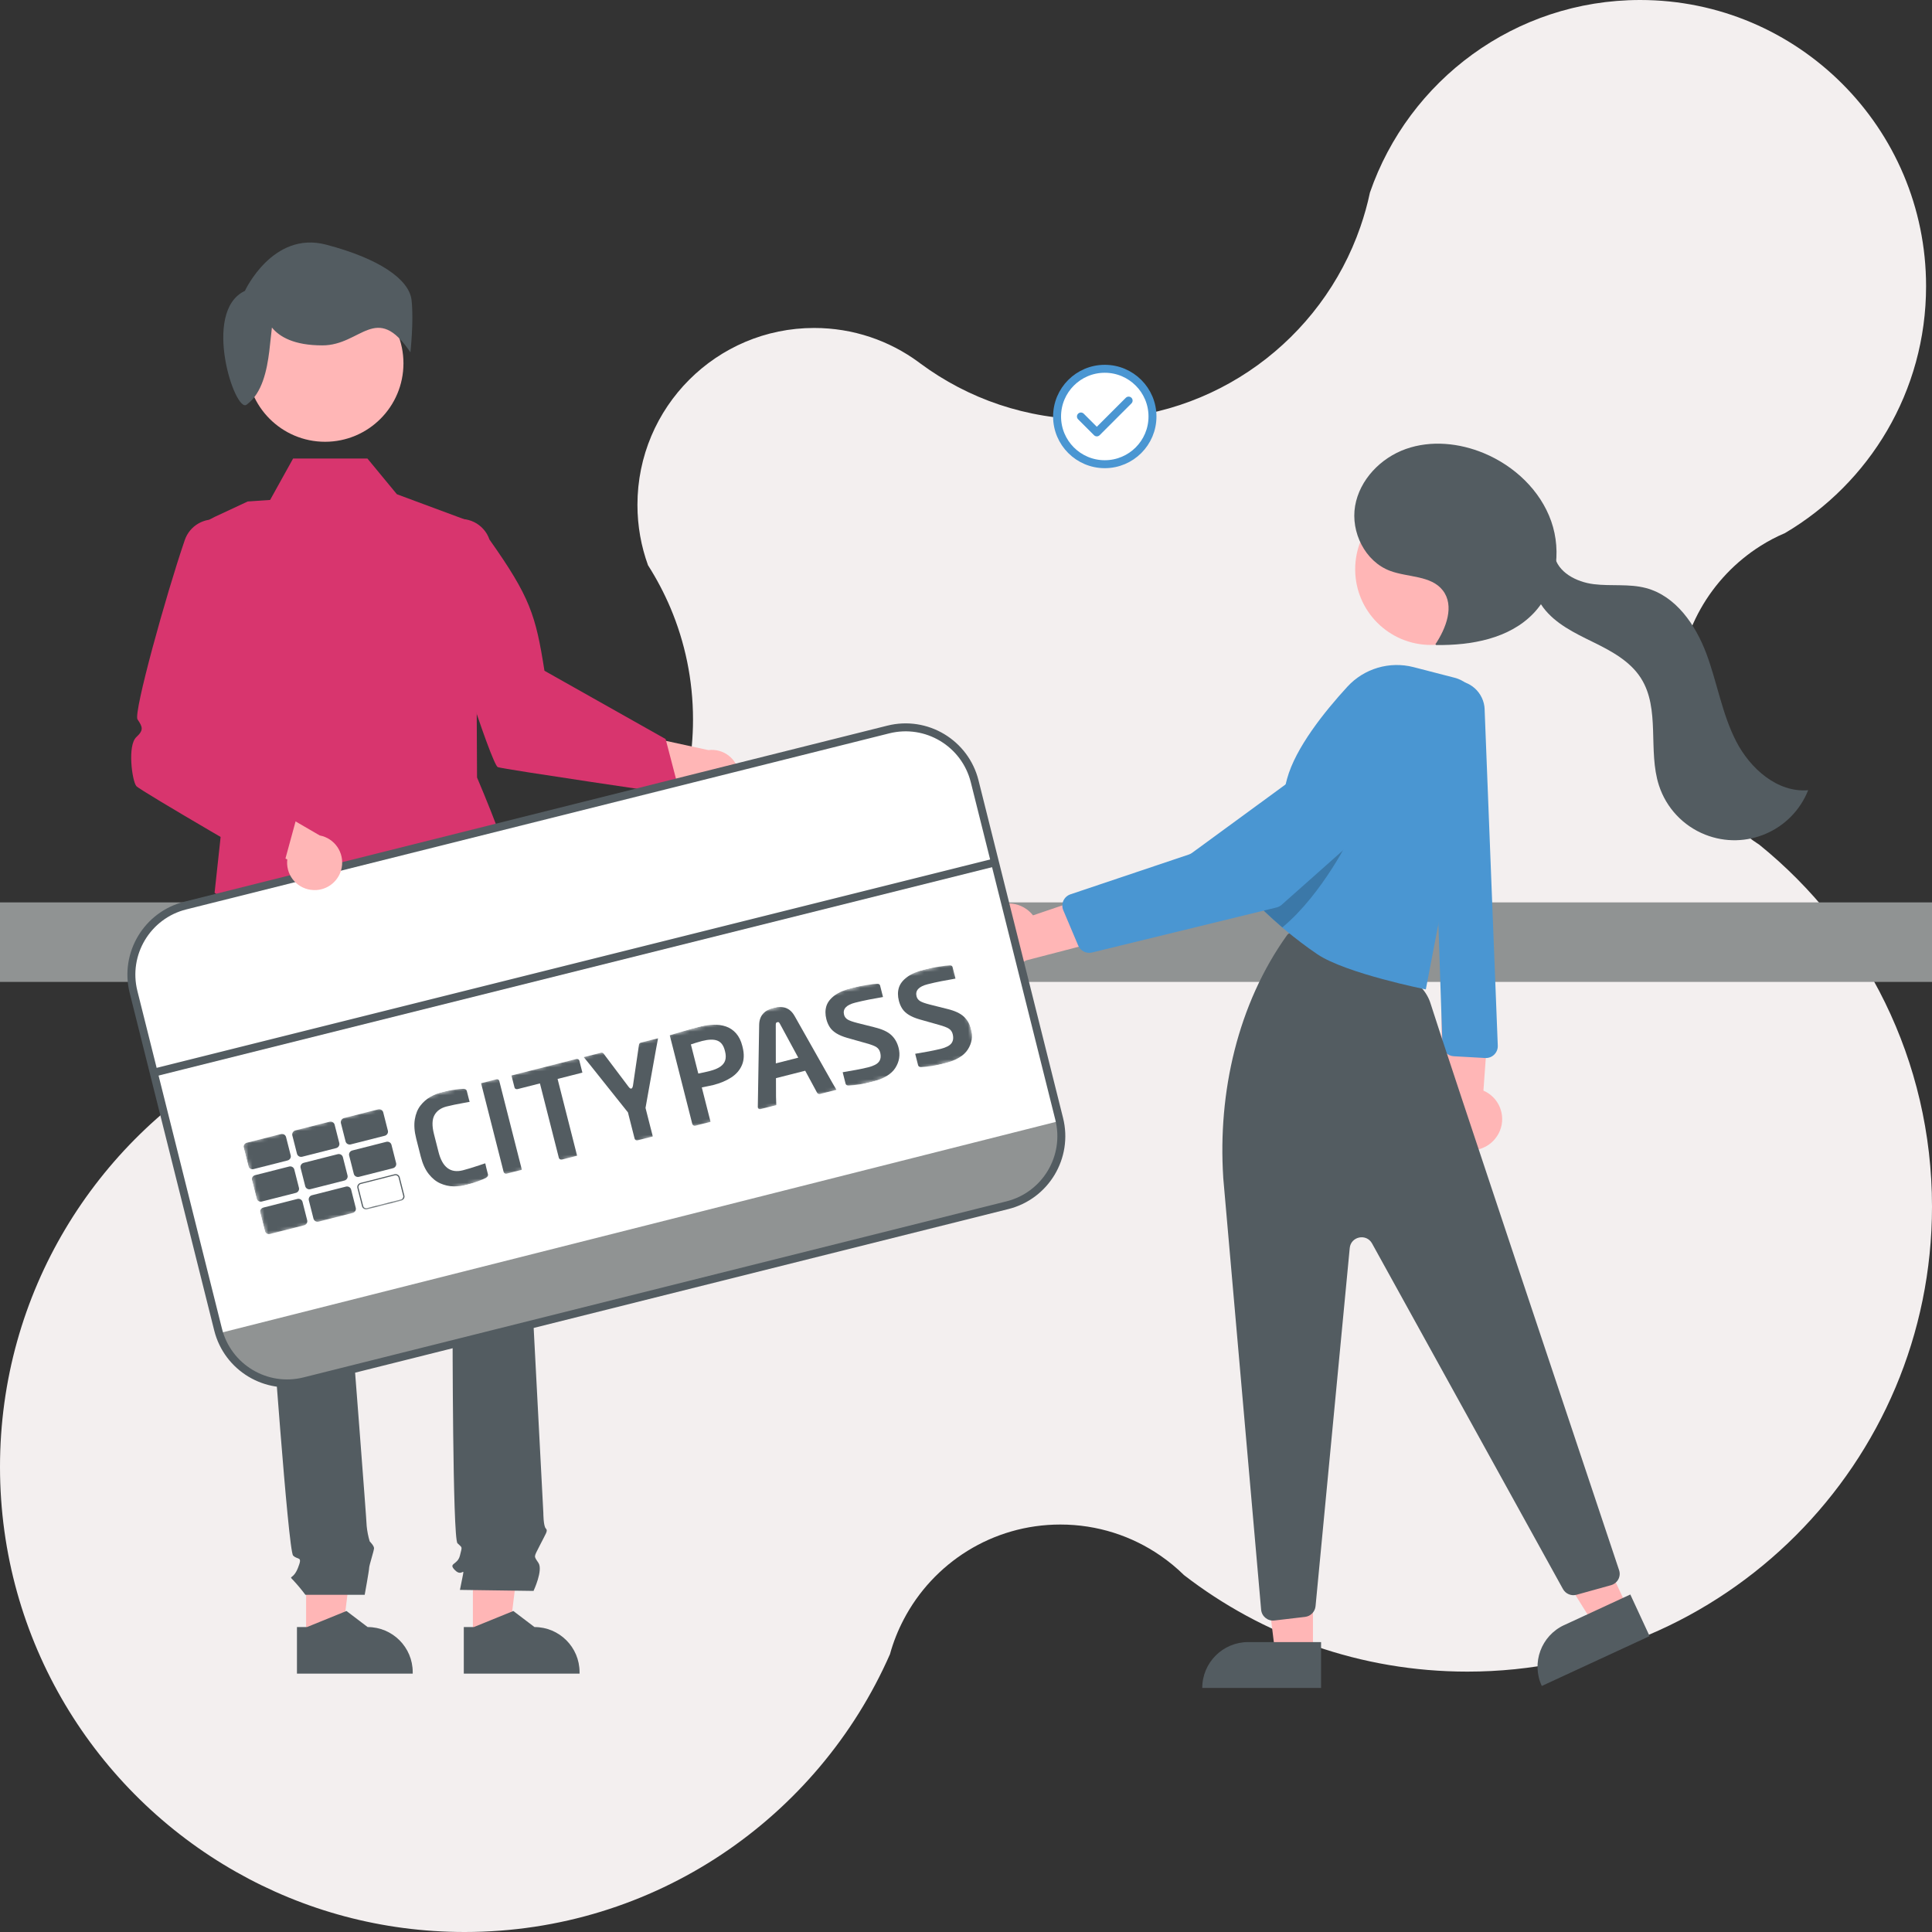 <svg width="486" height="486" viewBox="0 0 486 486" fill="none" xmlns="http://www.w3.org/2000/svg">
<rect x="0" y="0" width="486" height="486" fill="#333333" stroke="none"/>
<path d="M486 303.5C486 368.12 433.67 420.5 369.12 420.5C342.29 420.5 317.57 411.45 297.84 396.22C296.01 394.42 294.02 392.78 291.9 391.32C284.75 386.39 276.08 383.5 266.73 383.5C249.6 383.5 234.72 393.2 227.31 407.42C225.87 410.17 224.71 413.08 223.87 416.13C205.78 457.28 164.68 486 116.88 486C96 486 76.4 480.52 59.44 470.91C23.96 450.84 0 412.72 0 369C0 325.28 23.96 287.16 59.44 267.09C72.2 259.86 86.45 254.97 101.63 252.99C101.89 253 102.14 253 102.4 253C106.41 253 110.34 252.67 114.17 252.04C148.29 246.42 174.33 216.75 174.33 181C174.33 171.03 172.3 161.53 168.65 152.9C167.06 149.16 165.17 145.58 163.01 142.19C161.29 137.45 160.35 132.34 160.35 127C160.35 102.42 180.25 82.5 204.8 82.5C214.63 82.5 223.72 85.69 231.08 91.1C231.24 91.23 231.4 91.35 231.56 91.46C243.5 100.29 258.25 105.5 274.23 105.5C305.71 105.5 332.46 85.25 342.21 57.06C343.18 54.26 343.99 51.39 344.61 48.44C354.35 20.25 381.1 0 412.58 0C452.3 0 484.51 32.24 484.51 72C484.51 98.46 470.25 121.58 449.01 134.1C446.86 135.01 444.81 136.09 442.87 137.32C430.38 145.2 422.08 159.13 422.08 175C422.08 188.17 427.79 200.01 436.88 208.16C438.65 209.75 440.56 211.2 442.56 212.49C469.05 233.93 486 266.73 486 303.5Z" fill="#F3EFEF"/>
<path d="M486 227H0V247H486V227Z" fill="#909393"/>
<path d="M247.33 230.54C249.83 227.03 254.7 226.21 258.22 228.7C258.84 229.14 259.39 229.67 259.86 230.26L286.11 221.35L282.47 235.27L258.1 241.6C254.51 244.03 249.64 243.09 247.21 239.51C245.36 236.79 245.42 233.2 247.34 230.53L247.33 230.54Z" fill="#FFB6B6"/>
<path d="M376.59 285.8C378.96 282.21 377.97 277.37 374.37 275C373.99 274.75 373.58 274.53 373.16 274.35L375.17 246.73L362.6 253.76L362.62 278.91C361.17 282.99 363.31 287.47 367.39 288.91C370.81 290.12 374.61 288.83 376.58 285.8H376.59Z" fill="#FFB6B6"/>
<path d="M373.465 178.43C373.462 178.43 373.46 178.432 373.46 178.435L376.771 263.033C376.84 264.801 375.372 266.244 373.606 266.146L365.679 265.703C364.128 265.616 362.9 264.36 362.848 262.808L359.906 175.296C359.866 174.097 360.544 172.989 361.63 172.479L362.78 171.94C366.53 170.18 370.99 171.78 372.76 175.53C373.189 176.438 373.429 177.416 373.47 178.425C373.47 178.427 373.468 178.43 373.465 178.43Z" fill="#4A96D2"/>
<path d="M330.28 415.78H320.77L316.25 379.13H330.28V415.78Z" fill="#FFB6B6"/>
<path d="M313.98 413.07H332.32V424.61H302.43C302.43 418.24 307.6 413.07 313.98 413.07Z" fill="#535C61"/>
<path d="M409.41 404.43L400.78 408.42L381.26 377.06L394 371.17L409.41 404.43Z" fill="#FFB6B6"/>
<path d="M393.47 408.8L410.11 401.1L414.96 411.57L387.84 424.11C385.16 418.33 387.68 411.47 393.47 408.79V408.8Z" fill="#535C61"/>
<path d="M307.705 296.175C307.702 296.178 307.7 296.182 307.701 296.187L317.24 404.922C317.388 406.607 318.899 407.836 320.579 407.639L328.294 406.732C329.698 406.567 330.796 405.445 330.93 404.038L339.528 313.957C339.809 311.02 343.714 310.209 345.141 312.791L393.164 399.725C393.836 400.941 395.255 401.537 396.593 401.165L405.226 398.766C406.881 398.306 407.829 396.602 407.284 394.973C400.679 375.227 363.023 262.62 359.84 252.37C356.254 240.833 329.457 235.952 326.063 235.378C325.832 235.339 325.621 235.23 325.455 235.065C324.978 234.588 324.188 234.645 323.795 235.193C311.33 252.557 306.338 274.821 307.709 296.163C307.71 296.167 307.708 296.171 307.705 296.175Z" fill="#535C61"/>
<path d="M359.95 162.24C370.471 162.24 379 153.72 379 143.21C379 132.7 370.471 124.18 359.95 124.18C349.429 124.18 340.9 132.7 340.9 143.21C340.9 153.72 349.429 162.24 359.95 162.24Z" fill="#FFB6B6"/>
<path d="M371.91 179.94L358.67 248.89C358.67 248.89 338.55 244.88 331.38 240.04C328.54 238.12 325.97 236.13 323.79 234.34C323.36 233.99 322.96 233.64 322.56 233.31C318.98 230.25 316.77 227.97 316.77 227.97C316.77 227.97 317.92 222.35 319.32 215.7C320.89 208.25 322.79 199.5 323.76 195.93C325.89 188.09 333.22 178.97 338.93 172.75C343.14 168.16 349.55 166.26 355.59 167.82L365.92 170.49C370.1 171.57 372.72 175.71 371.91 179.95V179.94Z" fill="#4A96D2"/>
<path opacity="0.2" d="M339.89 210.05C339.89 210.05 332.77 224.84 322.57 233.3C318.99 230.24 316.78 227.96 316.78 227.96C316.78 227.96 317.93 222.34 319.33 215.69C327.88 211.18 336.69 208.34 339.89 210.05Z" fill="black"/>
<path d="M352.51 182.99C352.512 182.99 352.513 182.986 352.511 182.985C351.814 182.627 351.077 182.339 350.32 182.12C347.18 181.26 343.81 182.03 341.36 184.18L299.875 214.535C299.626 214.717 299.351 214.86 299.059 214.958L269.278 224.968C267.623 225.525 266.79 227.372 267.471 228.981L271.226 237.859C271.799 239.214 273.27 239.953 274.7 239.604L321.126 228.276C321.602 228.16 322.041 227.93 322.407 227.605L354.76 198.88C358.7 195.1 358.83 188.84 355.05 184.9C354.312 184.132 353.455 183.484 352.509 182.994C352.507 182.993 352.507 182.99 352.51 182.99Z" fill="#4A96D2"/>
<path d="M361.08 162.07C363.79 158.01 365.93 152.39 362.95 148.53C360 144.72 354.19 145.28 349.68 143.6C343.39 141.25 339.75 133.87 340.88 127.27C342.02 120.66 347.33 115.18 353.65 112.94C359.98 110.7 367.11 111.43 373.3 114.01C380.92 117.19 387.47 123.33 390.21 131.12C392.95 138.91 391.49 148.25 385.8 154.24C379.7 160.66 370.13 162.37 361.27 162.26L361.08 162.07Z" fill="#535C61"/>
<path d="M391 139.62C391.78 143.95 396.53 146.41 400.91 146.95C405.29 147.49 409.81 146.8 414.06 147.93C421.56 149.93 426.51 157.14 429.24 164.41C431.96 171.68 433.17 179.52 436.71 186.43C440.25 193.34 447.11 199.43 454.85 198.78C450.78 209.02 439.18 214.02 428.93 209.95C423.4 207.76 419.14 203.21 417.31 197.56C414.47 188.79 417.73 178.33 412.76 170.56C410.01 166.26 405.26 163.73 400.67 161.48C396.09 159.23 391.28 156.92 388.21 152.84C385.14 148.76 384.52 142.33 388.31 138.9L391 139.59V139.62Z" fill="#535C61"/>
<path d="M277.91 116.77C284.538 116.77 289.91 111.397 289.91 104.77C289.91 98.143 284.538 92.77 277.91 92.77C271.283 92.77 265.91 98.143 265.91 104.77C265.91 111.397 271.283 116.77 277.91 116.77Z" fill="white" stroke="#4A96D2" stroke-width="2" stroke-miterlimit="10"/>
<path d="M271.91 104.77L275.91 108.77L283.91 100.77" stroke="#4A96D2" stroke-width="2" stroke-linecap="round" stroke-linejoin="round"/>
<path d="M81.77 111.13C92.661 111.13 101.49 102.297 101.49 91.4C101.49 80.503 92.661 71.67 81.77 71.67C70.879 71.67 62.05 80.503 62.05 91.4C62.05 102.297 70.879 111.13 81.77 111.13Z" fill="#FFB6B6"/>
<path d="M77 377.39H90.33L86.03 412.24H77V377.39Z" fill="#FFB6B6"/>
<path d="M74.69 409.29H77.23L87.16 405.25L92.48 409.29C98.74 409.29 103.82 414.37 103.82 420.63V421H74.7V409.29H74.69Z" fill="#535C61"/>
<path d="M118.96 377.39H132.29L127.99 412.24H118.96V377.39Z" fill="#FFB6B6"/>
<path d="M116.66 409.29H119.2L129.13 405.25L134.45 409.29C140.71 409.29 145.79 414.37 145.79 420.63V421H116.67V409.29H116.66Z" fill="#535C61"/>
<path d="M107.821 189.12L119.391 224.61L81.751 225.84L69.811 189.12H107.821Z" fill="black"/>
<path d="M131.12 243.13L133.48 252.04V254.55C133.1 255.42 132.92 256.37 132.97 257.33C132.97 259.18 133.59 321.53 133.59 321.53L136.68 380.59C136.68 380.59 136.68 383.87 137.3 384.49C137.92 385.11 137.3 385.72 135.79 388.76C134.28 391.8 134.21 391.29 135.44 393.14C136.67 394.99 134.21 400.2 134.21 400.2L115.7 399.94L116.32 396.85C116.94 393.76 116.32 396.85 114.47 395C112.62 393.15 115.09 393.77 115.7 391.3C116.31 388.83 116.32 389.45 115.08 388.21C113.84 386.97 113.85 333.89 113.85 333.89L95.951 273.39L88.54 335.12C88.54 335.12 92.24 382.65 92.24 383.89C92.371 385.19 92.621 386.48 93.001 387.74C93.001 387.74 94.091 388.83 94.091 389.45C94.091 390.07 92.861 393.77 92.861 394.39C92.861 395.01 91.74 401.18 91.74 401.18H76.82C75.861 399.89 74.831 398.66 73.731 397.48C72.501 396.25 73.731 397.48 74.96 394.39C76.191 391.3 74.96 392.54 73.731 391.3C72.501 390.06 68.18 328.95 68.18 328.95L62.011 293.76C62.011 293.76 63.861 289.44 64.65 288.65C65.441 287.86 58.92 280.8 60.16 276.48C61.391 272.16 60.16 272.16 57.691 269.69C55.221 267.22 56.461 257.96 56.461 257.96L55.23 223.39L126.2 221.54L131.14 243.15L131.12 243.13Z" fill="#535C61"/>
<path d="M120.01 195.6C120.01 195.6 131.12 221.53 129.88 225.23C128.65 228.93 129.88 227.08 130.5 228.93C131.12 230.78 132.35 230.78 132.97 234.49C133.59 238.2 134.2 248.07 134.2 248.07C99.03 258.56 53.98 224.56 53.98 224.56L56.75 198.99L46.02 145.86C44.71 139.37 48.01 132.82 54.01 130.02L62.3 126.15L98.09 123.68L119.69 131.7L120 195.59L120.01 195.6Z" fill="#D8356E"/>
<path d="M99.84 124.33L92.43 115.35H73.73L67.95 125.76L85.56 136.4L99.84 124.33Z" fill="#D8356E"/>
<path d="M181.53 202.04C184.52 200.9 186.35 197.86 185.94 194.69C185.46 190.89 181.99 188.21 178.19 188.69L156.46 183.96L148.03 193.5L172.27 196.94C172.35 197.34 172.46 197.73 172.61 198.11C173.98 201.66 177.98 203.42 181.52 202.05L181.53 202.04Z" fill="#FFB6B6"/>
<path d="M125.22 192.97C123.67 192.38 111.13 153.99 108.36 139.67C107.64 135.92 109.79 132.2 113.4 130.96C117.41 129.59 121.76 131.73 123.13 135.73C133.38 150.22 134.76 154.77 136.96 168.73L167.44 185.91L171.12 200.02C171.12 200.02 126.62 193.51 125.21 192.97H125.22Z" fill="#D8356E"/>
<path d="M103.23 88.62C94.63 75.85 90.83 86.91 81.1 86.88C73.97 86.89 70.29 84.72 68.4 82.39L67.74 88.36C67.15 93.08 65.97 98.89 62.13 101.72C62.1 101.74 62.07 101.76 62.05 101.79C59.14 104.12 50.66 78.29 61.6 73.18C61.6 73.18 68.58 58.03 81.99 61.53C95.38 65.03 102.95 70.27 103.53 75.51C104.12 80.75 103.24 88.62 103.24 88.62H103.23Z" fill="#535C61"/>
<path d="M248.41 300.11L77.91 342.8C68.74 345.09 57.61 344.78 55.3 335.62L33.52 249.09C31.22 239.92 36.79 230.63 45.95 228.31L224.14 183.51C233.31 181.22 242.61 186.77 244.93 195.94L266.71 282.47C269.01 291.64 257.59 297.8 248.42 300.11H248.41Z" fill="white"/>
<path d="M266.391 282L266.511 282.46C268.711 291.24 263.401 300.15 254.661 302.36L75.941 347.51C67.201 349.72 58.331 344.39 56.13 335.61L56.02 335.15L266.411 282.01L266.391 282Z" fill="#909393"/>
<path d="M223.451 183.509L46.613 227.797C37.018 230.2 31.187 239.926 33.59 249.521L54.857 334.439C57.26 344.034 66.986 349.864 76.582 347.461L253.42 303.174C263.015 300.771 268.846 291.044 266.443 281.449L245.176 196.532C242.773 186.937 233.046 181.106 223.451 183.509Z" stroke="#535C61" stroke-width="2" stroke-miterlimit="10"/>
<path d="M38 270L250 217" stroke="#535C61" stroke-width="2" stroke-miterlimit="10"/>
<path d="M79.5 223.9C82.7 223.74 85.37 221.4 85.96 218.25C86.66 214.49 84.19 210.87 80.43 210.16L61.2 198.99L50.25 205.48L72.27 216.2C72.22 216.6 72.21 217.01 72.23 217.41C72.45 221.21 75.71 224.11 79.51 223.89L79.5 223.9Z" fill="#FFB6B6"/>
<path d="M34.281 197.72C33.231 196.44 32.011 187.5 34.311 185.4C36.251 183.63 35.831 182.81 34.591 180.96C33.521 179.35 41.751 149.65 46.481 135.85C47.721 132.23 51.441 130.08 55.191 130.81C59.351 131.62 62.061 135.64 61.251 139.8C62.921 157.47 60.551 169.52 53.781 177.68L74.691 205.39L70.851 219.46C70.851 219.46 35.231 198.9 34.281 197.73V197.72Z" fill="#D8356E"/>
<g clip-path="url(#clip0_1509_607)">
<mask id="mask0_1509_607" style="mask-type:luminance" maskUnits="userSpaceOnUse" x="61" y="242" width="185" height="69">
<path d="M239.981 242L61 287.483L66.941 310.86L245.922 265.377L239.981 242Z" fill="white"/>
</mask>
<g mask="url(#mask0_1509_607)">
<path d="M84.557 288.81L76.018 290.98C75.44 291.127 74.852 290.792 74.711 290.236L73.54 285.628C73.399 285.072 73.756 284.497 74.333 284.35L82.872 282.18C83.45 282.033 84.038 282.368 84.179 282.924L85.35 287.532C85.491 288.088 85.135 288.663 84.557 288.81Z" fill="#535C61"/>
<path d="M72.334 291.916L63.795 294.086C63.218 294.233 62.63 293.898 62.488 293.342L61.317 288.734C61.176 288.178 61.533 287.603 62.11 287.456L70.65 285.286C71.227 285.139 71.815 285.474 71.956 286.03L73.127 290.638C73.269 291.194 72.912 291.769 72.334 291.916Z" fill="#535C61"/>
<path d="M86.63 296.969L78.091 299.139C77.514 299.286 76.926 298.951 76.784 298.395L75.613 293.787C75.472 293.231 75.829 292.656 76.406 292.509L84.945 290.339C85.523 290.192 86.111 290.527 86.252 291.083L87.423 295.691C87.565 296.247 87.208 296.822 86.63 296.969Z" fill="#535C61"/>
<path d="M74.409 300.075L65.869 302.245C65.292 302.392 64.704 302.057 64.563 301.501L63.392 296.893C63.25 296.337 63.607 295.762 64.185 295.615L72.724 293.445C73.301 293.298 73.889 293.633 74.031 294.189L75.202 298.797C75.343 299.353 74.986 299.928 74.409 300.075Z" fill="#535C61"/>
<path d="M88.703 305.124L80.163 307.294C79.586 307.44 78.998 307.105 78.857 306.549L77.686 301.941C77.544 301.385 77.901 300.81 78.479 300.664L87.018 298.494C87.595 298.347 88.183 298.682 88.325 299.238L89.496 303.846C89.637 304.402 89.28 304.977 88.703 305.124Z" fill="#535C61"/>
<path d="M76.481 308.23L67.942 310.4C67.364 310.546 66.776 310.211 66.635 309.655L65.464 305.047C65.323 304.491 65.68 303.916 66.257 303.77L74.796 301.6C75.374 301.453 75.962 301.788 76.103 302.344L77.274 306.952C77.415 307.508 77.058 308.083 76.481 308.23Z" fill="#535C61"/>
<path d="M96.78 285.704L88.237 287.875C87.659 288.022 87.071 287.687 86.93 287.131L85.759 282.523C85.618 281.967 85.974 281.392 86.552 281.245L95.095 279.074C95.673 278.927 96.261 279.262 96.402 279.818L97.573 284.426C97.715 284.982 97.358 285.557 96.78 285.704Z" fill="#535C61"/>
<path d="M98.853 293.863L90.31 296.034C89.732 296.181 89.144 295.846 89.003 295.29L87.832 290.682C87.691 290.126 88.048 289.551 88.625 289.404L97.169 287.233C97.746 287.086 98.334 287.421 98.475 287.977L99.646 292.585C99.788 293.141 99.431 293.716 98.853 293.863Z" fill="#535C61"/>
<path d="M99.31 295.661C99.735 295.554 100.161 295.8 100.263 296.204L101.434 300.812C101.538 301.221 101.276 301.637 100.856 301.744L92.312 303.915C91.888 304.023 91.462 303.777 91.36 303.372L90.189 298.764C90.085 298.356 90.347 297.939 90.767 297.833L99.31 295.661ZM99.242 295.392L90.698 297.563C90.121 297.71 89.764 298.285 89.905 298.841L91.076 303.449C91.218 304.005 91.806 304.34 92.383 304.193L100.927 302.022C101.504 301.875 101.861 301.3 101.72 300.744L100.549 296.136C100.407 295.58 99.819 295.245 99.242 295.392Z" fill="#535C61"/>
<path d="M124.816 271.521L121.054 272.478C121.054 272.478 121.023 272.503 121.027 272.52L126.681 294.768C126.724 294.937 126.823 295.069 126.98 295.159C127.138 295.249 127.302 295.27 127.477 295.225L131.239 294.269C131.239 294.269 131.27 294.244 131.266 294.227L125.603 271.945C125.557 271.764 125.46 271.636 125.315 271.561C125.17 271.485 124.998 271.471 124.815 271.517" fill="#535C61"/>
<path d="M144.956 266.403L128.696 270.535C128.696 270.535 128.665 270.561 128.67 270.578L129.43 273.569C129.472 273.737 129.573 273.859 129.729 273.923C129.886 273.991 130.048 274.003 130.214 273.961L135.822 272.536L140.574 291.234C140.616 291.402 140.715 291.534 140.873 291.624C141.031 291.714 141.195 291.735 141.374 291.689L145.136 290.733C145.136 290.733 145.167 290.708 145.163 290.691L145.018 290.122C145.018 290.122 145.016 290.114 145.015 290.109L140.262 271.408L145.871 269.983C145.871 269.983 145.871 269.983 145.875 269.981L146.47 269.83C146.47 269.83 146.501 269.804 146.496 269.788L146.374 269.307C146.374 269.307 146.367 269.278 146.364 269.265L145.744 266.827C145.703 266.666 145.602 266.544 145.442 266.464C145.282 266.383 145.118 266.362 144.952 266.404" fill="#535C61"/>
<path d="M186.731 263.106C186.399 261.8 185.875 260.745 185.162 259.935C184.444 259.127 183.599 258.552 182.62 258.218C181.641 257.884 180.57 257.739 179.407 257.779C178.239 257.82 177.01 258.002 175.719 258.33C175.177 258.468 174.654 258.61 174.145 258.753L174.08 258.769C173.714 258.871 173.36 258.979 173.014 259.085L168.514 260.417C168.514 260.417 168.483 260.443 168.488 260.46L174.141 282.708C174.184 282.876 174.283 283.008 174.441 283.098C174.599 283.188 174.762 283.209 174.942 283.164L178.704 282.208C178.704 282.208 178.735 282.182 178.73 282.165L178.585 281.592C178.585 281.592 178.583 281.584 178.582 281.58L176.54 273.547C176.77 273.498 176.979 273.458 177.156 273.422C177.333 273.386 177.715 273.311 178.293 273.187C178.872 273.067 179.248 272.985 179.427 272.939C181.168 272.497 182.671 271.868 183.934 271.049C185.202 270.229 186.105 269.184 186.646 267.903C187.187 266.622 187.237 265.116 186.796 263.381L186.728 263.111L186.731 263.106ZM182.394 264.495C182.611 265.346 182.622 266.087 182.435 266.708C182.245 267.335 181.835 267.865 181.204 268.313C180.571 268.756 179.687 269.124 178.541 269.416C177.666 269.638 176.705 269.851 175.657 270.054L173.795 262.725C173.986 262.654 174.404 262.521 175.038 262.32C175.677 262.121 176.202 261.97 176.617 261.864C178.262 261.446 179.544 261.416 180.46 261.776C181.376 262.135 181.997 262.95 182.322 264.226L182.39 264.496L182.394 264.495Z" fill="#535C61"/>
<path d="M199.86 255.541C198.764 253.591 197.019 252.918 194.626 253.526C192.233 254.134 191.004 255.563 190.971 257.8L190.63 278.45C190.641 278.492 190.649 278.522 190.644 278.541C190.645 278.563 190.642 278.586 190.637 278.606C190.678 278.766 190.763 278.879 190.897 278.948C191.031 279.017 191.182 279.028 191.349 278.985L195.251 277.994C195.251 277.994 195.281 277.968 195.277 277.951L195.209 275.87L195.195 271.214L202.553 269.345L205.51 274.822C205.576 274.953 205.681 275.056 205.832 275.135C205.976 275.21 206.122 275.231 206.257 275.197L210.36 274.154C210.36 274.154 210.391 274.128 210.387 274.111L209.353 272.334L199.865 255.54L199.86 255.541ZM195.163 267.496L195.149 257.747C195.153 257.544 195.182 257.398 195.231 257.318C195.281 257.238 195.386 257.176 195.543 257.136C195.701 257.095 195.819 257.101 195.896 257.149C195.973 257.197 196.063 257.313 196.164 257.489L200.806 266.062L195.167 267.495L195.163 267.496Z" fill="#535C61"/>
<path d="M220.018 258.427L215.645 257.327C214.47 257.029 213.655 256.734 213.201 256.451C212.747 256.167 212.454 255.766 212.324 255.256C211.955 253.803 212.89 252.79 215.13 252.221C216.206 251.947 217.378 251.685 218.642 251.436C218.747 251.427 220.267 251.144 221.25 250.961C221.336 250.949 221.415 250.933 221.501 250.92L221.566 250.904C221.878 250.847 222.087 250.807 222.087 250.807C222.104 250.803 222.117 250.781 222.113 250.765L221.621 248.827L221.395 247.938C221.313 247.618 221.071 247.469 220.669 247.5C220.115 247.501 219.186 247.603 217.879 247.809C216.57 248.012 215.409 248.244 214.385 248.504C212.491 248.986 211.009 249.622 209.94 250.419C208.871 251.215 208.185 252.107 207.877 253.095C207.571 254.088 207.569 255.182 207.875 256.387C208.064 257.128 208.349 257.791 208.731 258.38C209.113 258.965 209.658 259.481 210.372 259.927C211.086 260.369 211.989 260.754 213.089 261.071L217.926 262.438C219.142 262.77 219.988 263.093 220.469 263.41C220.95 263.728 221.259 264.174 221.408 264.759C221.648 265.703 221.546 266.473 221.106 267.069C220.666 267.665 219.765 268.136 218.414 268.48C217.968 268.593 217.408 268.717 216.744 268.855C216.301 268.945 215.84 269.035 215.37 269.128C214.858 269.204 212.012 269.716 212.012 269.716C211.995 269.721 211.982 269.742 211.986 269.759L212.134 270.34C212.134 270.34 212.138 270.357 212.14 270.365L212.706 272.594C212.786 272.905 213.039 273.061 213.471 273.054C215.23 272.993 217.165 272.694 219.278 272.157C222.227 271.407 224.207 270.24 225.215 268.653C226.228 267.068 226.501 265.375 226.045 263.581C225.713 262.275 225.102 261.206 224.205 260.372C223.313 259.536 221.915 258.891 220.01 258.433" fill="#535C61"/>
<path d="M242.447 255.732C241.55 254.897 240.156 254.251 238.252 253.793L233.879 252.694C232.704 252.396 231.889 252.101 231.435 251.817C230.981 251.534 230.688 251.133 230.558 250.623C230.189 249.17 231.124 248.157 233.364 247.587C234.44 247.314 235.607 247.053 236.867 246.805C236.946 246.803 238.52 246.51 239.511 246.326C239.587 246.311 239.659 246.301 239.739 246.286L239.8 246.27C240.112 246.213 240.321 246.174 240.321 246.174C240.338 246.169 240.352 246.152 240.347 246.131L240.226 245.655C240.22 245.63 240.218 245.604 240.21 245.574L239.633 243.304C239.552 242.984 239.309 242.835 238.907 242.865C238.353 242.867 237.424 242.968 236.117 243.175C234.808 243.377 233.647 243.61 232.624 243.87C230.729 244.351 229.247 244.988 228.178 245.784C227.109 246.58 226.423 247.472 226.115 248.461C225.809 249.453 225.808 250.548 226.114 251.753C226.302 252.494 226.588 253.161 226.97 253.746C227.351 254.33 227.897 254.846 228.61 255.288C229.323 255.731 230.226 256.115 231.327 256.432L236.163 257.799C237.38 258.131 238.225 258.455 238.707 258.772C239.188 259.089 239.502 259.538 239.65 260.119C239.89 261.063 239.787 261.833 239.347 262.429C238.907 263.025 238.007 263.496 236.655 263.84C236.209 263.953 235.649 264.078 234.986 264.215C234.543 264.305 234.077 264.396 233.607 264.489C233.082 264.569 230.254 265.076 230.254 265.076C230.237 265.081 230.223 265.102 230.228 265.119L230.72 267.057L230.947 267.95C231.026 268.261 231.28 268.417 231.711 268.41C233.47 268.349 235.406 268.05 237.519 267.513C240.467 266.763 242.444 265.597 243.456 264.009C244.469 262.424 244.742 260.731 244.286 258.937C243.954 257.631 243.342 256.562 242.446 255.727" fill="#535C61"/>
<path d="M122.034 292.645L121.408 292.853L121.359 292.865C121.111 292.951 120.866 293.031 120.631 293.113L120.523 293.15C118.836 293.713 117.466 294.128 116.425 294.393C113.332 295.179 111.295 293.652 110.319 289.81L109.168 285.282C108.644 283.218 108.679 281.636 109.276 280.538C109.872 279.44 110.897 278.709 112.345 278.341C113.483 278.052 114.88 277.759 116.529 277.466L116.765 277.424C116.975 277.389 117.188 277.348 117.406 277.31L117.441 277.301L118.096 277.184C118.118 277.179 118.137 277.16 118.13 277.135C118.13 277.135 118.041 276.822 117.948 276.491L117.947 276.487L117.424 274.427C117.339 274.094 117.043 273.918 116.539 273.898C116.402 273.889 116.068 273.911 115.531 273.962C114.995 274.013 114.342 274.103 113.568 274.227C112.8 274.356 112.06 274.507 111.352 274.688C110.267 274.963 109.244 275.371 108.279 275.917C107.313 276.463 106.475 277.196 105.759 278.118C105.044 279.039 104.574 280.199 104.347 281.593C104.119 282.987 104.234 284.595 104.697 286.419L105.848 290.947C106.307 292.754 106.969 294.204 107.837 295.311C108.704 296.413 109.678 297.202 110.749 297.678C111.824 298.154 112.922 298.404 114.041 298.429C115.161 298.454 116.244 298.336 117.285 298.071C118.326 297.807 119.352 297.483 120.294 297.123C121.241 296.761 121.883 296.486 122.224 296.305C122.652 296.026 122.828 295.73 122.749 295.418L122.333 293.784C122.235 293.36 122.08 292.678 122.08 292.678C122.075 292.657 122.049 292.646 122.027 292.651" fill="#535C61"/>
<path d="M165.495 261.184L161.204 262.275C160.924 262.346 160.76 262.562 160.722 262.926L159.227 273.077C159.143 273.538 159.002 273.789 158.805 273.839C158.609 273.889 158.372 273.729 158.102 273.363L151.925 265.162C151.718 264.86 151.47 264.748 151.19 264.819L146.895 265.911C146.895 265.911 146.864 265.937 146.868 265.953L148.494 267.953L154.915 276.011C154.948 276.052 157.928 279.77 157.961 279.824C157.993 279.879 159.63 286.391 159.63 286.391C159.676 286.572 159.774 286.704 159.921 286.788C160.068 286.871 160.228 286.894 160.394 286.852L164.178 285.89C164.178 285.89 164.209 285.864 164.204 285.847L163.712 283.91C163.712 283.91 163.71 283.901 163.704 283.898L162.383 278.701C162.383 278.701 163.236 273.919 163.238 273.892L165.067 263.696L165.532 261.202C165.532 261.202 165.506 261.172 165.489 261.177" fill="#535C61"/>
</g>
</g>
<defs>
<clipPath id="clip0_1509_607">
<rect width="184.67" height="24.12" fill="white" transform="translate(61 287.483) rotate(-14.258)"/>
</clipPath>
</defs>
</svg>
